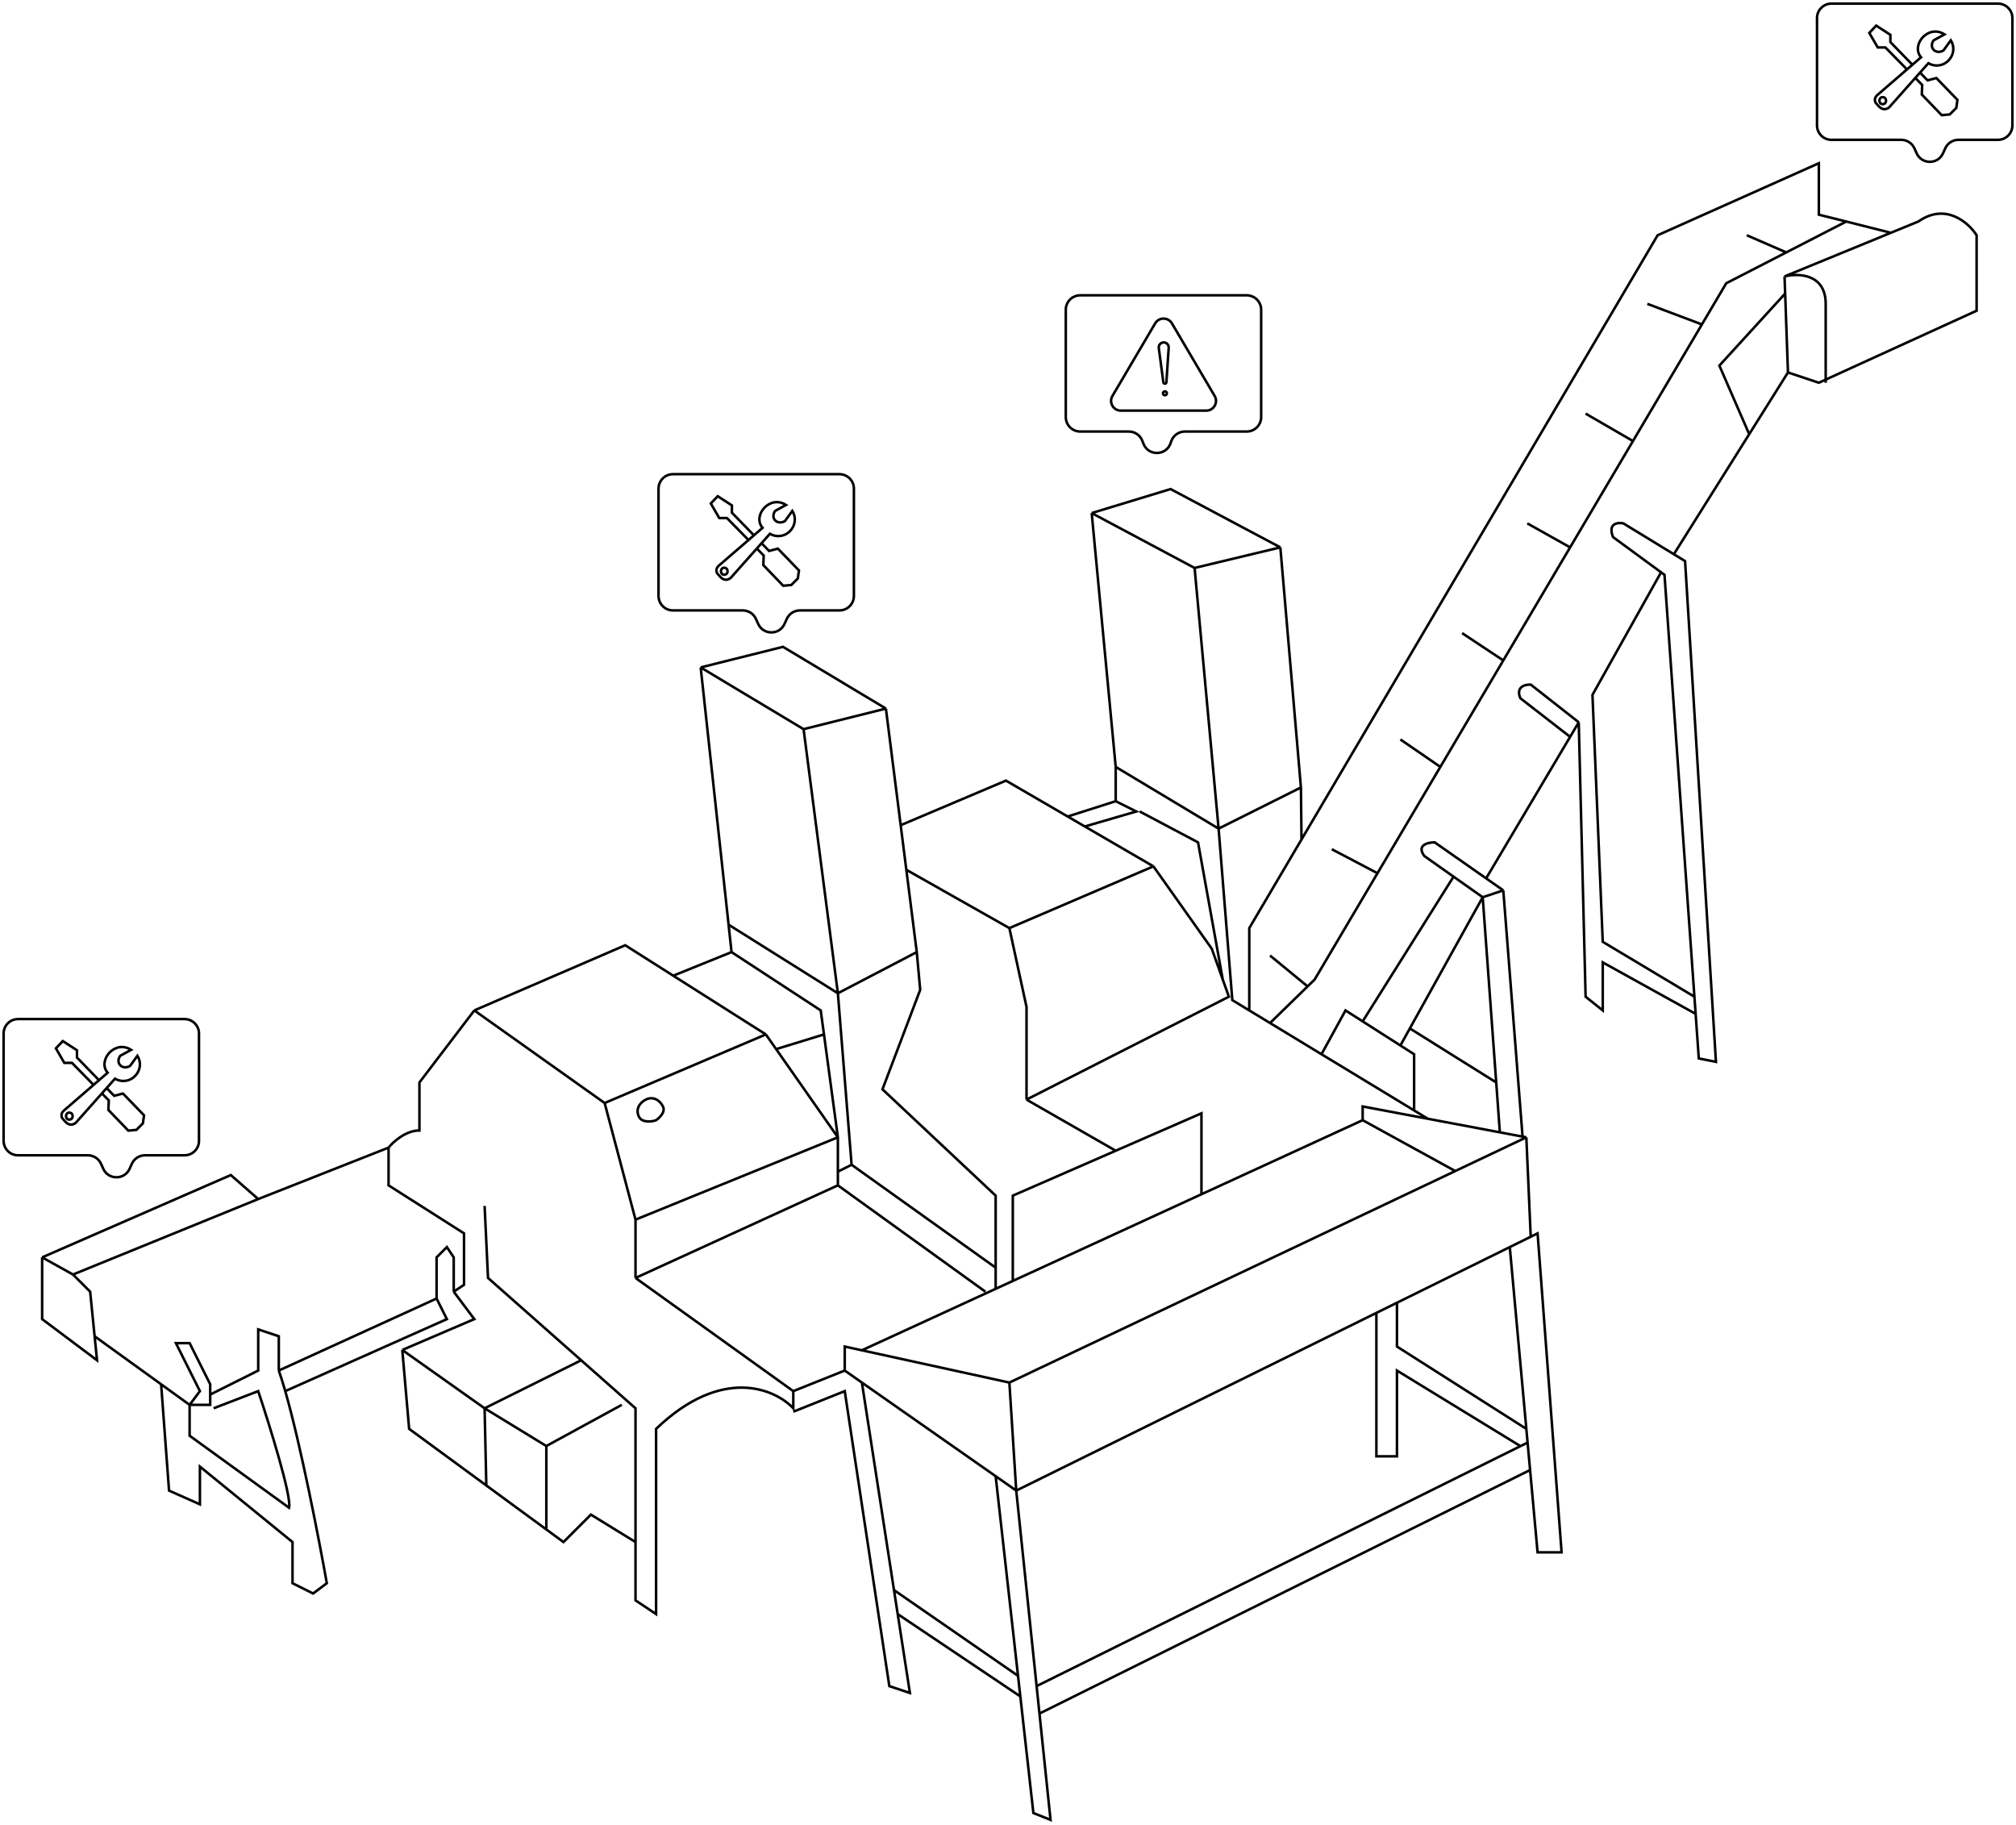 <svg width="558" height="505" viewBox="0 0 558 505" fill="none" xmlns="http://www.w3.org/2000/svg">
<path d="M11.663 348V365.088L26.853 376.479L26.188 369.834M11.663 348L63.878 325.217L71.472 331.862M11.663 348L20.207 352.747M71.472 331.862L20.207 352.747M71.472 331.862L107.548 317.623M20.207 352.747L24.954 357.493L26.188 369.834M107.548 317.623C108.814 316.041 112.295 312.877 116.092 312.877V299.586L131.282 279.651M107.548 317.623V328.065L128.434 341.355V355.595L125.586 357.493M26.188 369.834L44.596 383.124M52.485 388.82L55.333 385.023L48.688 371.733H52.485L58.181 383.124V385.972M52.485 388.82H58.181V385.972M52.485 388.82L44.596 383.124M52.485 388.82V397.364L80.017 417.299C80.776 414.261 74.637 394.516 71.472 385.023L59.131 389.769M44.596 383.124L46.789 412.553L55.333 416.35V405.907L80.966 426.792V438.184L86.662 441.031L90.46 438.184C88.246 425.736 83.229 399.942 78.957 385.023M77.168 379.327V369.834L71.472 367.936V379.327L58.181 385.972M77.168 379.327L120.839 359.392M77.168 379.327C77.742 380.952 78.342 382.875 78.957 385.023M120.839 359.392V348L123.687 345.153L125.586 348V357.493M120.839 359.392L123.687 365.088L78.957 385.023M125.586 357.493L131.282 365.088L111.345 373.631M111.345 373.631L113.244 395.465L134.604 411.129M111.345 373.631L134.13 389.769M131.282 279.651L167.357 305.282M131.282 279.651L173.053 261.615L186.344 270.042M167.357 305.282L211.977 286.296M167.357 305.282L175.901 337.558M211.977 286.296L186.344 270.042M211.977 286.296L214.825 290.365M175.901 337.558V353.696M175.901 337.558L231.913 314.775M175.901 353.696L231.913 328.065M175.901 353.696L219.572 385.023M231.913 314.775V324.268M231.913 314.775L214.825 290.365M231.913 314.775L228.064 286.296M231.913 328.065L272.735 357.493M231.913 328.065V324.268M219.572 385.023V389.769C214.508 384.39 199.825 377.998 181.597 395.465V446.727L175.901 442.93V426.792M219.572 385.023L233.812 379.327M134.13 333.761L135.079 353.696L160.862 376.479M175.901 426.792V389.769L160.862 376.479M175.901 426.792L163.56 419.198L155.965 426.792L151.218 423.311M134.13 389.769L160.862 376.479M134.13 389.769L134.604 411.129M134.13 389.769L151.218 400.212M134.604 411.129L151.218 423.311M172.104 388.82L151.218 400.212M151.218 400.212V423.311M233.812 379.327L238.559 382.65M233.812 379.327V372.682L238.559 373.72M219.572 390.719L233.812 385.023L246.154 466.662L251.85 468.561L248.472 446.727M281.28 412.553L275.583 408.565M281.28 412.553L286.916 466.662M281.28 412.553L380.962 363.37M281.28 412.553L279.381 382.65M275.583 408.565L238.559 382.65M275.583 408.565L281.773 463.814M238.559 382.65L247.444 440.082M417.885 345.153L422.468 395.465M417.885 345.153L386.658 360.56M417.885 345.153L423.683 342.292M286.916 466.662L287.708 474.257M286.916 466.662L420.835 400.244M422.814 399.262L423.506 406.857M422.814 399.262L422.468 395.465M422.814 399.262L420.835 400.244M287.708 474.257L290.773 503.685L286.026 501.786L282.411 469.51M287.708 474.257L423.506 406.857M423.506 406.857L425.581 429.64H432.227L425.581 341.355L423.683 342.292M422.468 395.465L386.658 372.682V360.56M386.658 360.56L380.962 363.37M420.835 400.244L386.658 379.327V403.06H380.962V363.37M281.773 463.814L247.444 440.082M281.773 463.814L282.411 469.51M247.444 440.082L248.472 446.727M282.411 469.51L248.472 446.727M279.381 382.65L402.797 324.106M279.381 382.65L238.559 373.72M422.468 314.775L423.683 342.292M422.468 314.775L402.797 324.106M422.468 314.775L421.423 314.578M377.164 310.029V306.231L395.202 309.633M377.164 310.029L402.797 324.106M377.164 310.029L332.545 330.532M238.559 373.72L275.583 356.707M186.344 270.042L202.483 263.513M202.483 263.513L201.66 255.919M202.483 263.513L227.166 279.651L228.064 286.296M193.939 184.722L222.42 201.809M193.939 184.722L216.724 179.026L245.204 196.113M193.939 184.722L201.66 255.919M222.42 201.809L245.204 196.113M222.42 201.809L231.913 274.905M245.204 196.113L249.296 228.389M231.913 274.905L201.66 255.919M231.913 274.905L235.711 322.37M231.913 274.905L253.748 263.513M235.711 322.37L231.913 324.268M235.711 322.37L275.583 350.848M214.825 290.365L228.064 286.296M253.748 263.513L254.698 273.955L244.255 301.485L275.583 330.913V350.848M253.748 263.513L250.86 240.73M280.33 354.526L282.135 353.696L332.545 330.532M280.33 354.526V330.913L308.811 318.486M280.33 354.526L275.583 356.707M332.545 330.532V308.13L308.811 318.486M275.583 350.848V356.707M308.811 318.486L284.128 304.333M284.128 304.333V278.702L279.381 256.868M284.128 304.333L340.14 275.854L338.444 271.108M279.381 256.868L250.86 240.73M279.381 256.868L319.254 239.781M250.86 240.73L249.296 228.389M319.254 239.781L335.393 262.564L338.444 271.108M319.254 239.781L300.267 228.743M249.296 228.389L278.432 216.048L295.52 225.983M395.202 309.633L391.405 307.329M395.202 309.633L415.139 313.393M337.291 229.339L341.089 276.803L345.783 279.651M337.291 229.339L308.811 212.251M337.291 229.339L330.646 157.192M337.291 229.339L360.076 217.947M308.811 212.251V221.744M308.811 212.251L302.165 142.003M308.811 221.744L295.52 225.983M308.811 221.744L314.507 224.592L300.267 228.743M295.52 225.983L300.267 228.743M315.456 224.592L331.595 233.136L338.444 271.108M302.165 142.003L330.646 157.192M302.165 142.003L324.001 135.358L354.38 151.496M330.646 157.192L354.38 151.496M354.38 151.496L360.076 217.947M360.076 217.947L360.239 232.342M345.783 279.651V256.868L360.239 232.342M345.783 279.651L351.532 283.139M365.772 291.778L372.418 279.651L377.164 282.683M365.772 291.778L391.405 307.329M365.772 291.778L351.532 283.139M391.405 307.329V291.778L387.607 289.353M415.139 313.393L421.423 314.578M415.139 313.393L414.131 299.586M410.392 248.324L416.088 246.426M410.392 248.324L402.322 242.629M410.392 248.324L414.131 299.586M410.392 248.324L390.226 284.636M416.088 246.426L421.423 314.578M416.088 246.426L411.341 243.103M351.532 283.139L361.926 273.006M511.023 61.313L503.428 59.415V45.175L458.809 65.111L360.239 232.342M511.023 61.313L494.41 69.857M511.023 61.313L523.365 64.429M483.492 65.111L494.41 69.857M494.41 69.857L477.796 78.401L471.062 89.792M455.961 84.096L471.062 89.792M471.062 89.792L451.981 122.068M438.872 114.474L451.981 122.068M451.981 122.068L434.584 151.496M422.733 144.851L434.584 151.496M434.584 151.496L416.088 182.784M404.696 175.229L416.088 182.784M416.088 182.784L398.667 212.251M387.607 204.657L398.667 212.251M398.667 212.251L381.27 241.679M368.62 235.034L381.27 241.679M381.27 241.679L363.873 271.108L361.926 273.006M351.532 264.462L361.926 273.006M377.164 282.683L402.322 242.629M377.164 282.683L387.607 289.353M402.322 242.629L394.253 236.933C391.974 233.895 395.202 233.136 397.101 233.136L406.594 239.781L411.341 243.103M387.607 289.353L390.226 284.636M414.131 299.586L390.226 284.636M468.989 275.854L460.707 159.091L459.758 158.395M468.989 275.854L443.619 260.665L440.771 192.316L459.758 158.395M468.989 275.854L469.326 280.601M469.326 280.601L470.201 292.941L474.948 293.891L466.404 155.294L463.297 153.395M469.326 280.601L443.619 266.361V279.651L438.872 275.854L436.974 199.91M436.974 199.91L434.584 203.937M436.974 199.91L423.683 189.468C419.885 189.468 420.202 192 420.835 193.265L434.584 203.937M411.341 243.103L434.584 203.937M459.758 158.395L446.467 148.648C444.948 144.851 447.733 144.535 449.315 144.851L463.297 153.395M463.297 153.395L484.156 120.17M494.884 103.082L503.428 105.93L547.099 85.995V65.111C544.884 61.63 538.555 55.997 530.96 61.313L523.365 64.429M494.884 103.082L494.104 81.249M494.884 103.082L484.156 120.17M493.935 76.502C497.732 75.553 505.327 75.743 505.327 84.096C505.327 92.45 505.327 102.133 505.327 105.93M493.935 76.502L494.104 81.249M493.935 76.502L523.365 64.429M494.104 81.249L475.897 101.184L484.156 120.17M178.749 304.333C176.851 305.282 175.901 307.181 176.851 309.079C177.8 310.978 180.965 310.345 181.597 310.029C181.597 310.029 184.446 308.13 183.496 306.231C182.547 304.333 180.648 303.384 178.749 304.333Z" stroke="black" stroke-width="0.7"/>
<path d="M211.065 146.094L198.962 156.55C197.976 157.402 198.293 158.389 198.575 158.777L199.543 159.842C200.705 160.926 201.802 160.326 202.254 159.938L213.098 147.739C217.366 150.114 221.723 145.37 219.302 141.401L217.269 144.208C215.139 145.467 213.098 143.434 214.558 141.401L217.56 139.755C213.009 136.85 208.168 142.756 211.065 146.094Z" stroke="black" stroke-width="0.7"/>
<path d="M199.543 158.099C199.543 157.808 199.737 157.13 200.414 157.13C201.092 157.13 201.382 157.614 201.382 158.099C201.382 158.583 201.092 159.067 200.414 159.067C199.737 159.067 199.543 158.389 199.543 158.099Z" stroke="black" stroke-width="0.7"/>
<path d="M208.651 148.141L202.576 141.889V139.876L198.652 137.334L196.742 139.346L199.076 143.371H201.197L207.147 149.436M209.51 151.845L211.381 153.752L211.275 156.399L216.791 162.119L219.019 161.907L220.822 160.107L221.14 157.882L215.306 151.845L212.866 152.48L210.758 150.311" stroke="black" stroke-width="0.7"/>
<path d="M232.348 131.241H186.271C184.062 131.241 182.271 133.032 182.271 135.241V164.942C182.271 167.151 184.062 168.942 186.271 168.942H205.585C207.157 168.942 208.583 169.863 209.23 171.296L209.853 172.675C211.271 175.814 215.727 175.814 217.144 172.675L217.767 171.296C218.415 169.863 219.841 168.942 221.413 168.942H232.348C234.557 168.942 236.348 167.151 236.348 164.942V135.241C236.348 133.032 234.557 131.241 232.348 131.241Z" stroke="black" stroke-width="0.7"/>
<path d="M531.716 15.852L519.614 26.309C518.628 27.161 518.945 28.148 519.227 28.535L520.195 29.6C521.356 30.685 522.454 30.084 522.906 29.697L533.749 17.498C538.017 19.873 542.374 15.129 539.954 11.159L537.92 13.967C535.79 15.226 533.749 13.193 535.21 11.159L538.211 9.513C533.661 6.609 528.82 12.515 531.716 15.852Z" stroke="black" stroke-width="0.7"/>
<path d="M520.195 27.857C520.195 27.567 520.389 26.889 521.067 26.889C521.744 26.889 522.035 27.373 522.035 27.857C522.035 28.341 521.744 28.826 521.067 28.826C520.389 28.826 520.195 28.148 520.195 27.857Z" stroke="black" stroke-width="0.7"/>
<path d="M529.303 17.9L523.229 11.647V9.635L519.304 7.093L517.395 9.105L519.728 13.13H521.85L527.8 19.195M530.163 21.604L532.033 23.51L531.927 26.158L537.443 31.878L539.671 31.666L541.474 29.866L541.792 27.641L535.958 21.604L533.518 22.239L531.411 20.07" stroke="black" stroke-width="0.7"/>
<path d="M553 1H506.923C504.714 1 502.923 2.791 502.923 5V34.701C502.923 36.91 504.714 38.701 506.923 38.701H526.236C527.808 38.701 529.235 39.622 529.882 41.055L530.505 42.435C531.922 45.573 536.378 45.573 537.796 42.435L538.419 41.055C539.066 39.622 540.492 38.701 542.064 38.701H553C555.209 38.701 557 36.91 557 34.701V5C557 2.791 555.209 1 553 1Z" stroke="black" stroke-width="0.7"/>
<path d="M29.793 296.899L17.691 307.355C16.705 308.207 17.022 309.195 17.304 309.582L18.272 310.647C19.434 311.731 20.531 311.131 20.983 310.744L31.826 298.545C36.094 300.919 40.451 296.175 38.031 292.206L35.998 295.013C33.868 296.272 31.826 294.239 33.287 292.206L36.288 290.56C31.738 287.655 26.897 293.561 29.793 296.899Z" stroke="black" stroke-width="0.7"/>
<path d="M18.271 308.904C18.271 308.614 18.465 307.936 19.143 307.936C19.821 307.936 20.111 308.42 20.111 308.904C20.111 309.388 19.821 309.872 19.143 309.872C18.465 309.872 18.271 309.195 18.271 308.904Z" stroke="black" stroke-width="0.7"/>
<path d="M27.38 298.947L21.306 292.694V290.682L17.381 288.14L15.472 290.152L17.805 294.177H19.927L25.877 300.242M28.24 302.651L30.11 304.557L30.004 307.205L35.52 312.925L37.748 312.713L39.551 310.912L39.87 308.688L34.035 302.651L31.596 303.286L29.488 301.117" stroke="black" stroke-width="0.7"/>
<path d="M51.077 282.046H5C2.791 282.046 1 283.837 1 286.046V315.748C1 317.957 2.791 319.748 5 319.748H24.313C25.885 319.748 27.312 320.669 27.959 322.101L28.582 323.481C29.999 326.619 34.456 326.619 35.873 323.481L36.496 322.101C37.143 320.669 38.569 319.748 40.141 319.748H51.077C53.286 319.748 55.077 317.957 55.077 315.748V286.046C55.077 283.837 53.286 282.046 51.077 282.046Z" stroke="black" stroke-width="0.7"/>
<path d="M345.071 81.734H298.994C296.785 81.734 294.994 83.525 294.994 85.734V115.435C294.994 117.644 296.785 119.435 298.994 119.435H312.441C314.091 119.435 315.572 120.448 316.169 121.985L316.492 122.814C317.849 126.305 322.83 126.182 324.014 122.629L324.167 122.17C324.712 120.537 326.24 119.435 327.962 119.435H345.071C347.28 119.435 349.071 117.644 349.071 115.435V85.734C349.071 83.525 347.28 81.734 345.071 81.734Z" stroke="black" stroke-width="0.7"/>
<path d="M319.729 89.506C320.772 87.734 323.334 87.734 324.377 89.506L336.197 109.587C337.255 111.384 335.96 113.651 333.874 113.651H310.231C308.146 113.651 306.85 111.384 307.908 109.587L319.729 89.506Z" stroke="black" stroke-width="0.7"/>
<path d="M322.841 105.802L323.479 96.24C323.532 95.444 322.901 94.77 322.104 94.77C321.271 94.77 320.628 95.504 320.738 96.33L322.005 105.83C322.033 106.039 322.211 106.195 322.422 106.195C322.643 106.195 322.827 106.023 322.841 105.802Z" stroke="black" stroke-width="0.7"/>
<path d="M322.054 108.479C321.843 108.69 321.843 109.031 322.054 109.241C322.264 109.451 322.605 109.451 322.815 109.241C323.026 109.031 323.026 108.69 322.815 108.479C322.605 108.269 322.264 108.269 322.054 108.479Z" stroke="black" stroke-width="0.7"/>
</svg>
